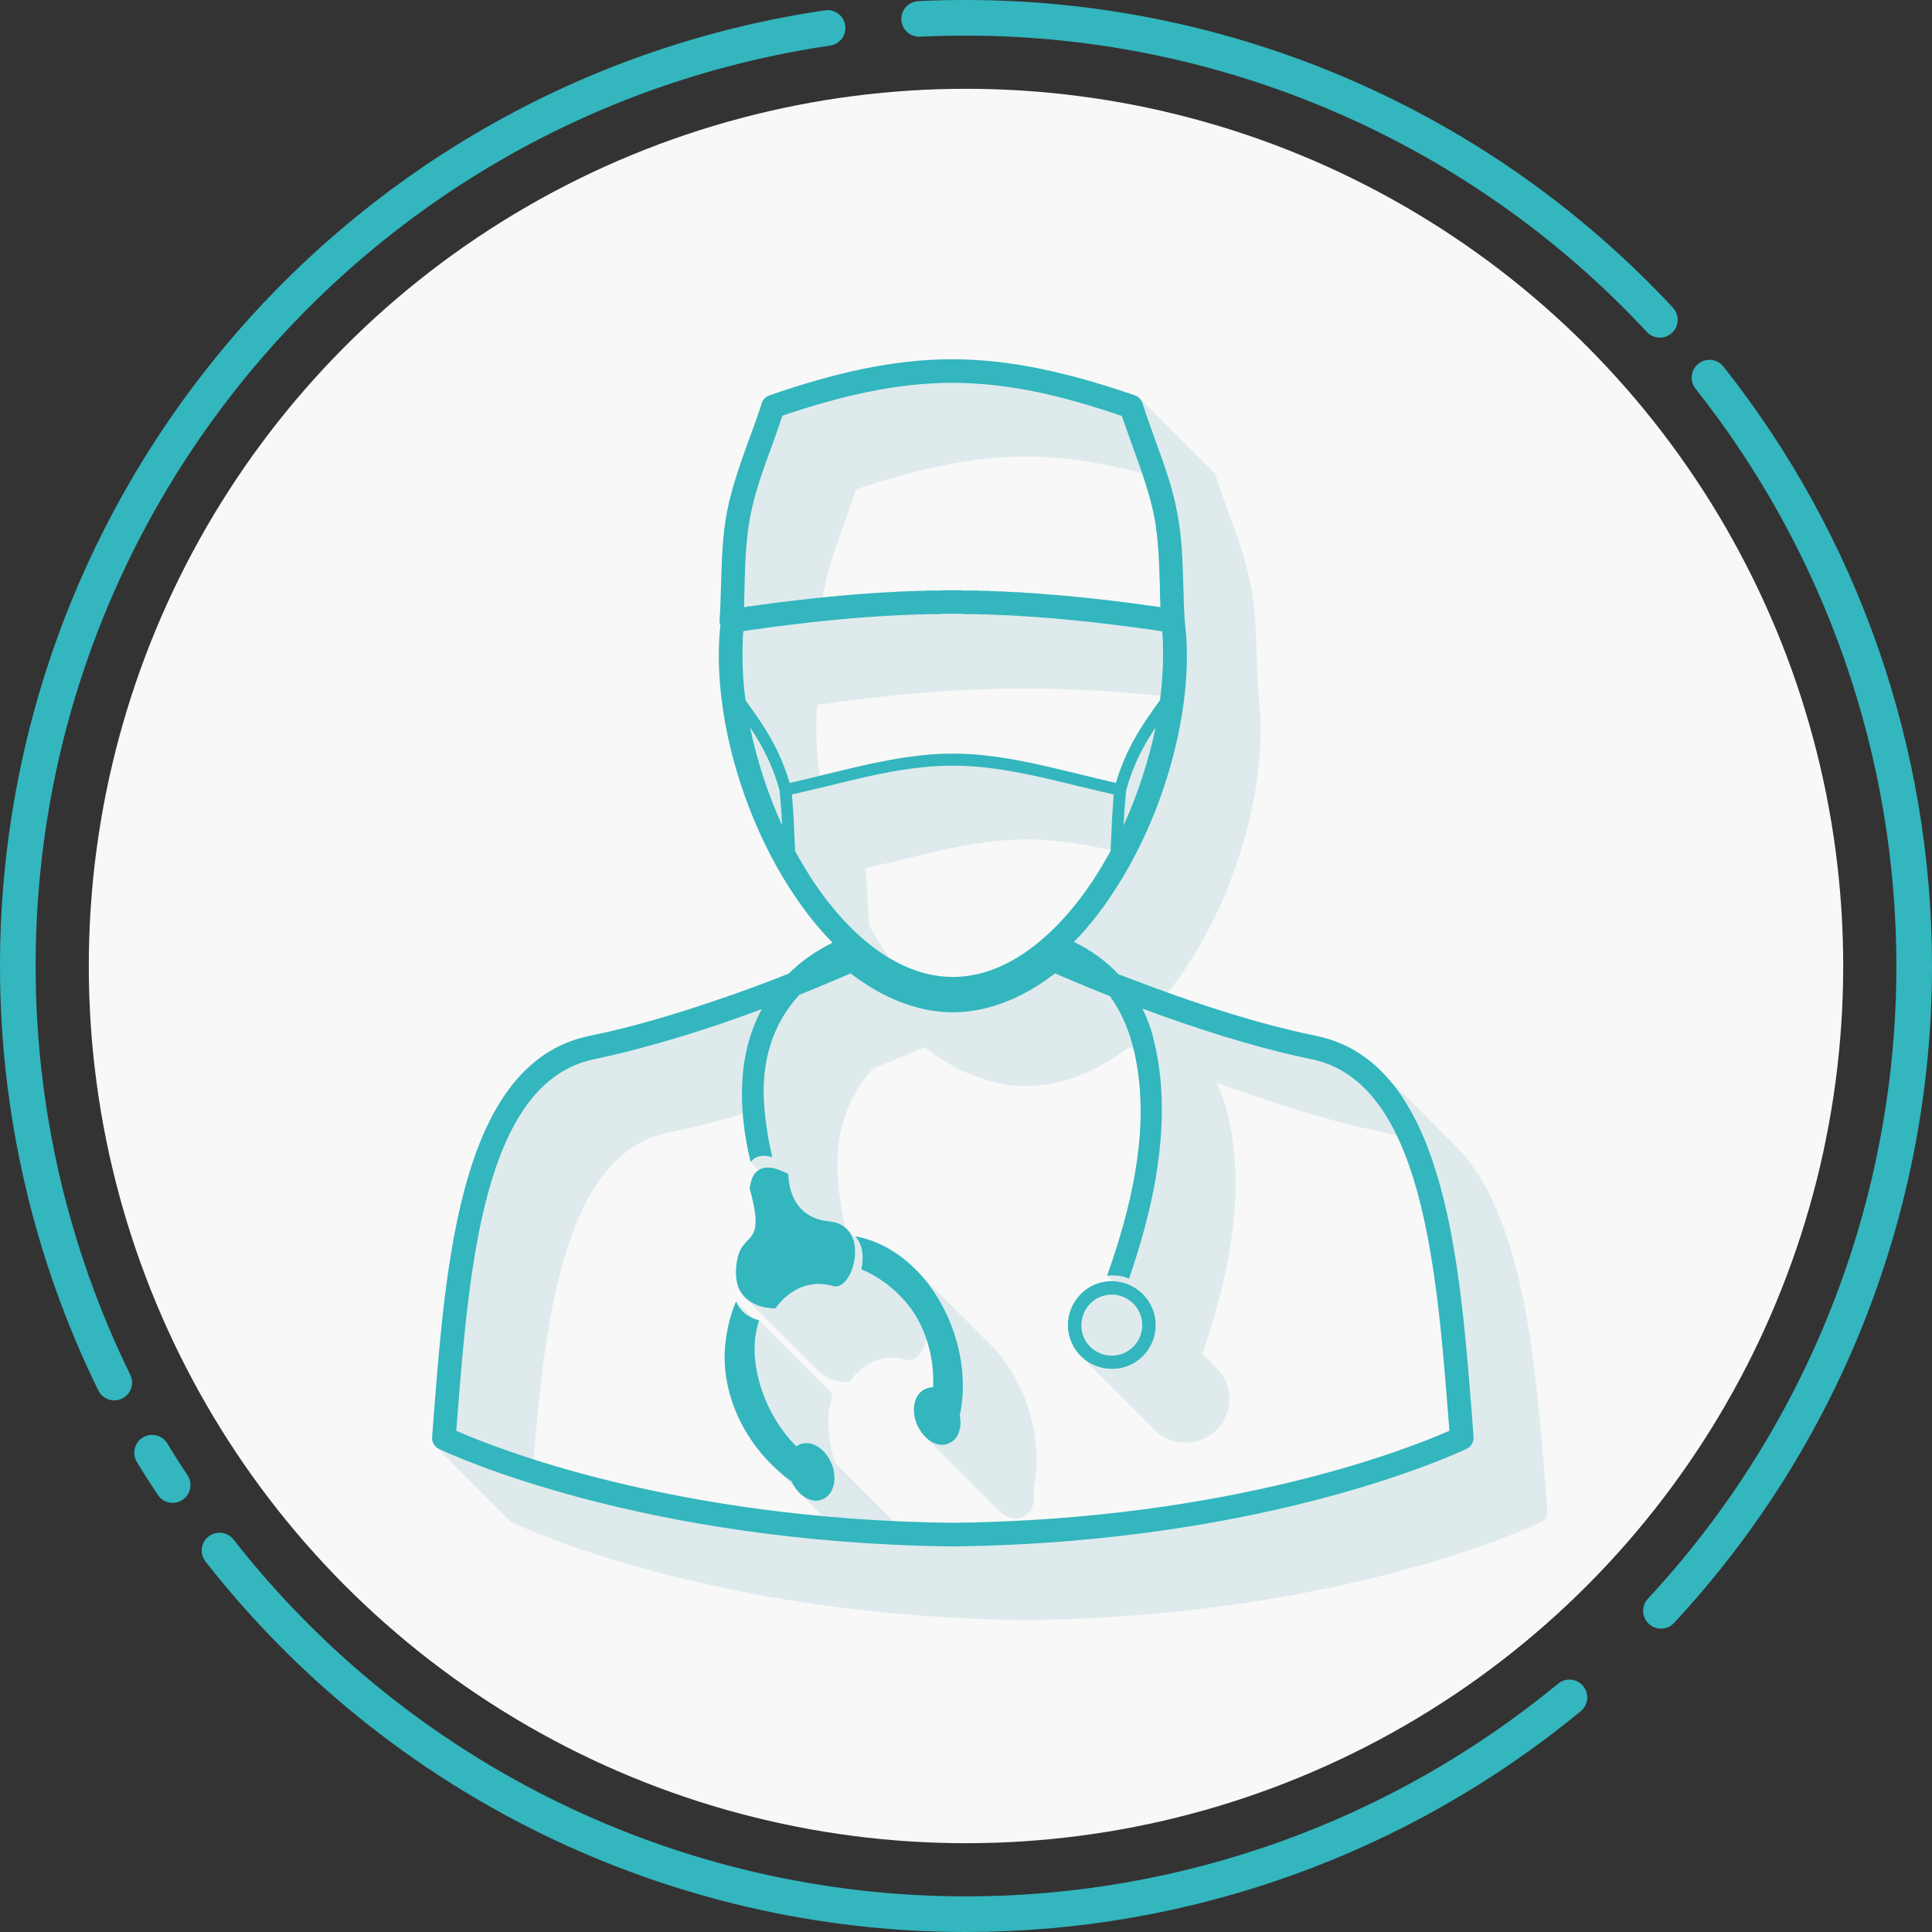 <?xml version="1.0" encoding="UTF-8"?> <!-- Creator: CorelDRAW 2019 (64-Bit) --> <svg xmlns="http://www.w3.org/2000/svg" xmlns:xlink="http://www.w3.org/1999/xlink" xmlns:xodm="http://www.corel.com/coreldraw/odm/2003" xml:space="preserve" width="163px" height="163px" style="shape-rendering:geometricPrecision; text-rendering:geometricPrecision; image-rendering:optimizeQuality; fill-rule:evenodd; clip-rule:evenodd" viewBox="0 0 7.05 7.05"><rect x="0" y="0" width="7.05" height="7.05" fill="#333333" stroke="none"/> <defs> <style type="text/css"> <![CDATA[ .str0 {stroke:#33B6BE;stroke-width:0.13;stroke-linecap:round;stroke-linejoin:round;stroke-miterlimit:22.926} .fil1 {fill:none} .fil3 {fill:#33B6BE} .fil2 {fill:#DFEAED} .fil0 {fill:#F8F8F8} ]]> </style> </defs> <g id="Слой_x0020_1">  <circle class="fil0" cx="3.525" cy="3.525" r="3.201"></circle> <g id="_854988816"> <path class="fil1 str0" d="M0.417 5.045c-0.232,-0.473 -0.352,-0.993 -0.352,-1.52 0,-1.716 1.258,-3.173 2.955,-3.423"></path> <path class="fil1 str0" d="M5.727 6.194c-0.62,0.511 -1.398,0.791 -2.202,0.791 -1.064,0 -2.068,-0.489 -2.724,-1.327"></path> <path class="fil1 str0" d="M6.238 1.378c0.484,0.611 0.747,1.368 0.747,2.147 0,0.873 -0.33,1.714 -0.924,2.353"></path> <path class="fil1 str0" d="M0.63 5.419c-0.026,-0.039 -0.051,-0.078 -0.075,-0.118"></path> <path class="fil1 str0" d="M3.354 0.069c0.057,-0.003 0.114,-0.004 0.171,-0.004 0.96,0 1.878,0.399 2.532,1.102"></path> </g> <path class="fil2" d="M3.944 4.949l0.269 0.269c0.029,0.029 0.07,0.047 0.115,0.046 0.088,0 0.159,-0.073 0.158,-0.161 0,-0.044 -0.018,-0.083 -0.047,-0.111l-0.06 -0.061c0.003,0.001 0.007,0.002 0.01,0.004 0.119,-0.344 0.149,-0.629 0.091,-0.868 -0.01,-0.042 -0.024,-0.081 -0.042,-0.117l0.004 0.001c0.177,0.066 0.399,0.139 0.612,0.182 0.015,0.004 0.03,0.007 0.044,0.012 0.127,0.267 0.159,0.673 0.187,1.024l0.004 0.052c-0.136,0.06 -0.788,0.324 -1.812,0.336 -0.074,-0.001 -0.147,-0.003 -0.217,-0.006l-0.213 -0.213c-0.021,-0.064 -0.029,-0.13 -0.022,-0.19 0.003,-0.019 0.007,-0.04 0.014,-0.061l-0.269 -0.269c-0.008,-0.002 -0.016,-0.005 -0.024,-0.009l-0.06 -0.06c-0.025,0.058 -0.037,0.12 -0.041,0.177 -0.008,0.146 0.053,0.297 0.162,0.409 0.001,0.001 0.002,0.002 0.002,0.002 0.002,0.002 0.003,0.003 0.005,0.005l0.091 0.092c0.004,0.005 0.008,0.01 0.013,0.014l0.085 0.085c-0.465,-0.043 -0.823,-0.133 -1.056,-0.207 0.043,-0.521 0.114,-1.115 0.491,-1.193 0.09,-0.018 0.183,-0.042 0.272,-0.068 0.005,0.057 0.015,0.116 0.029,0.175l0.029 0.03c-0.005,0.004 -0.01,0.008 -0.014,0.013 -0.017,0.023 -0.018,0.055 -0.018,0.055 0.065,0.236 -0.039,0.137 -0.05,0.29 -0.002,0.029 0.002,0.052 0.009,0.071 0.006,0.014 0.015,0.026 0.024,0.036l0.269 0.269c0.018,0.018 0.041,0.028 0.061,0.033 0.027,0.007 0.05,0.006 0.05,0.006 0,0 0.076,-0.12 0.21,-0.081 0.03,0.009 0.059,-0.027 0.073,-0.072 0.018,0.054 0.026,0.113 0.023,0.173 -0.009,-0.001 -0.018,0.001 -0.027,0.005 -0.041,0.017 -0.055,0.074 -0.032,0.13 0.008,0.018 0.019,0.034 0.031,0.046l0.269 0.269c0.019,0.019 0.042,0.03 0.064,0.028 0.008,0 0.015,-0.002 0.021,-0.005 0.034,-0.014 0.05,-0.056 0.04,-0.103 0,-0.001 0,-0.002 0.001,-0.003 0.035,-0.167 -0.019,-0.365 -0.136,-0.501 -0.009,-0.01 -0.018,-0.019 -0.027,-0.028l-0.269 -0.269c-0.064,-0.065 -0.14,-0.106 -0.22,-0.121 0.004,0.005 0.008,0.01 0.012,0.015l-0.04 -0.039c0,0 0,-0.001 0,-0.001 -0.001,0 -0.001,0 -0.001,0 -0.002,-0.002 -0.004,-0.004 -0.007,-0.006 -0.013,-0.057 -0.021,-0.114 -0.026,-0.172 -0.014,-0.166 0.032,-0.305 0.128,-0.409 0.085,-0.034 0.15,-0.062 0.187,-0.078 0.055,0.042 0.113,0.077 0.172,0.101 0.065,0.026 0.132,0.041 0.201,0.041 0.069,0 0.136,-0.015 0.2,-0.041 0.06,-0.024 0.118,-0.059 0.173,-0.101 0.005,0.002 0.011,0.005 0.018,0.007 0.003,0.015 0.007,0.03 0.009,0.044 0.04,0.215 0.007,0.466 -0.106,0.783l0.021 0.02c-0.002,0 -0.004,0 -0.006,0 -0.088,0.001 -0.159,0.074 -0.158,0.162 0.001,0.044 0.018,0.083 0.047,0.112zm-0.95 -2.119c0.007,-0.001 0.014,-0.003 0.022,-0.005 0.152,-0.037 0.305,-0.075 0.461,-0.075 0.156,0 0.309,0.038 0.461,0.075 0.045,0.011 0.089,0.022 0.134,0.032 0.038,-0.129 0.099,-0.215 0.148,-0.284l0.013 -0.018c0.001,-0.005 0.002,-0.011 0.002,-0.016 -0.429,-0.044 -0.798,-0.033 -1.252,0.033l-0.003 0.027c-0.001,0.02 -0.001,0.04 -0.001,0.062 0,0.053 0.003,0.108 0.011,0.163l0.004 0.006zm1.059 0.275l0 -0.003c-0.102,-0.022 -0.204,-0.039 -0.307,-0.039 -0.152,0 -0.302,0.036 -0.451,0.073 -0.046,0.011 -0.092,0.022 -0.136,0.032 0.001,0.02 0.003,0.039 0.004,0.057 0.002,0.024 0.003,0.049 0.004,0.075 0.001,0.021 0.002,0.041 0.003,0.063l0 0.011c0.021,0.038 0.043,0.075 0.066,0.11 0.003,0.004 0.005,0.007 0.007,0.011 0.074,0.044 0.153,0.07 0.234,0.07 0.194,0 0.373,-0.145 0.51,-0.35l0 0c0.023,-0.035 0.045,-0.072 0.066,-0.11zm-1.051 -0.924c0.001,-0.01 0.003,-0.019 0.005,-0.029 0.016,-0.085 0.047,-0.17 0.078,-0.254 0.013,-0.037 0.026,-0.073 0.039,-0.112 0.105,-0.036 0.207,-0.065 0.308,-0.086 0.105,-0.022 0.209,-0.034 0.311,-0.034 0.102,0 0.206,0.012 0.311,0.034 0.038,0.008 0.076,0.017 0.114,0.027 0.017,0.052 0.033,0.104 0.043,0.156 0.016,0.083 0.018,0.168 0.021,0.253 0,0.027 0.001,0.053 0.002,0.08 -0.437,-0.064 -0.818,-0.075 -1.232,-0.035zm-1.413 3.097l0.269 0.269c0.004,0.004 0.009,0.008 0.015,0.01 0.046,0.022 0.737,0.342 1.872,0.355l0.002 0c1.174,-0.014 1.873,-0.356 1.875,-0.357 0.016,-0.007 0.025,-0.025 0.024,-0.042l-0.006 -0.082c-0.036,-0.456 -0.079,-1.001 -0.331,-1.252l-0.269 -0.269c-0.064,-0.065 -0.142,-0.11 -0.237,-0.13 -0.185,-0.038 -0.378,-0.099 -0.542,-0.157 0.023,-0.029 0.045,-0.059 0.066,-0.091 0.168,-0.251 0.273,-0.585 0.273,-0.871 0,-0.021 -0.001,-0.044 -0.002,-0.066 -0.002,-0.022 -0.004,-0.044 -0.006,-0.063 -0.003,-0.045 -0.004,-0.087 -0.006,-0.129 -0.002,-0.089 -0.004,-0.178 -0.022,-0.267 -0.017,-0.092 -0.05,-0.18 -0.082,-0.268 -0.015,-0.043 -0.031,-0.086 -0.044,-0.128 -0.002,-0.007 -0.006,-0.013 -0.011,-0.018l-0.269 -0.269c-0.004,-0.004 -0.01,-0.008 -0.016,-0.01 -0.116,-0.04 -0.229,-0.073 -0.339,-0.096 -0.111,-0.023 -0.22,-0.036 -0.329,-0.036 -0.109,0 -0.218,0.013 -0.329,0.036 -0.11,0.023 -0.223,0.056 -0.338,0.096 -0.013,0.005 -0.023,0.014 -0.027,0.028 -0.013,0.041 -0.029,0.085 -0.045,0.128 -0.032,0.088 -0.064,0.177 -0.082,0.268 -0.017,0.089 -0.019,0.178 -0.022,0.267 -0.001,0.042 -0.002,0.084 -0.005,0.128 0,0.003 0,0.007 0,0.01 0.001,0.004 0.002,0.007 0.003,0.01 -0.002,0.014 -0.003,0.028 -0.004,0.043 -0.001,0.023 -0.002,0.046 -0.002,0.067 0,0.286 0.105,0.62 0.273,0.871 0.043,0.065 0.091,0.125 0.142,0.177 -0.061,0.03 -0.115,0.068 -0.16,0.113 -0.081,0.032 -0.179,0.069 -0.285,0.104 -0.139,0.047 -0.293,0.093 -0.442,0.123 -0.467,0.096 -0.523,0.809 -0.568,1.383l-0.006 0.081c-0.001,0.013 0.004,0.026 0.012,0.034z"></path> <path class="fil3" d="M4.217 4.834c0.001,0.088 -0.07,0.161 -0.158,0.161 -0.089,0.001 -0.161,-0.07 -0.162,-0.158 -0.001,-0.088 0.07,-0.161 0.158,-0.162 0.089,0 0.161,0.07 0.162,0.159zm0.568 -0.969c-0.213,-0.044 -0.435,-0.117 -0.612,-0.183l-0.004 -0.001c0.018,0.036 0.032,0.075 0.042,0.117 0.058,0.239 0.028,0.524 -0.091,0.868 -0.024,-0.011 -0.052,-0.014 -0.08,-0.011 0.113,-0.317 0.146,-0.568 0.106,-0.783 -0.013,-0.073 -0.041,-0.162 -0.096,-0.237 -0.09,-0.036 -0.161,-0.066 -0.2,-0.083 -0.055,0.042 -0.113,0.077 -0.173,0.101 -0.064,0.026 -0.131,0.041 -0.2,0.041 -0.069,0 -0.136,-0.015 -0.2,-0.041 -0.06,-0.024 -0.118,-0.059 -0.173,-0.101 -0.037,0.016 -0.102,0.044 -0.187,0.078 -0.096,0.104 -0.142,0.243 -0.128,0.409 0.005,0.062 0.015,0.124 0.029,0.184 -0.041,-0.013 -0.065,-0.001 -0.079,0.017 -0.025,-0.104 -0.036,-0.206 -0.03,-0.3 0.006,-0.096 0.03,-0.182 0.071,-0.258 -0.05,0.019 -0.104,0.038 -0.159,0.057 -0.143,0.048 -0.3,0.094 -0.452,0.126 -0.404,0.082 -0.457,0.76 -0.5,1.304l-0.004 0.052c0.136,0.06 0.788,0.324 1.812,0.336 1.024,-0.012 1.676,-0.276 1.812,-0.336l-0.004 -0.052c-0.043,-0.544 -0.096,-1.222 -0.5,-1.304zm-0.617 0.97c0.001,0.061 -0.049,0.111 -0.11,0.112 -0.062,0 -0.112,-0.049 -0.112,-0.11 0,-0.062 0.048,-0.112 0.11,-0.113 0.061,0 0.112,0.049 0.112,0.111zm-0.249 -1.398c0.062,0.03 0.117,0.07 0.162,0.118 0.038,0.014 0.078,0.03 0.122,0.046 0.175,0.065 0.393,0.137 0.6,0.179 0.467,0.096 0.523,0.809 0.568,1.382l0.006 0.082c0.001,0.018 -0.008,0.035 -0.024,0.042 -0.002,0.001 -0.701,0.343 -1.875,0.357l-0.001 0c-1.136,-0.013 -1.827,-0.333 -1.873,-0.355 -0.017,-0.007 -0.029,-0.024 -0.027,-0.044l0.006 -0.081c0.045,-0.574 0.101,-1.287 0.568,-1.383 0.149,-0.03 0.303,-0.076 0.442,-0.123 0.106,-0.035 0.204,-0.072 0.285,-0.104 0.045,-0.045 0.099,-0.083 0.16,-0.113 -0.051,-0.052 -0.099,-0.112 -0.142,-0.177 -0.168,-0.251 -0.273,-0.585 -0.273,-0.871 0,-0.021 0.001,-0.044 0.002,-0.067 0.001,-0.015 0.002,-0.029 0.004,-0.043 -0.001,-0.003 -0.002,-0.006 -0.003,-0.01 0,-0.003 0,-0.007 0,-0.01 0.003,-0.044 0.004,-0.086 0.005,-0.128 0.003,-0.089 0.005,-0.178 0.022,-0.267 0.018,-0.091 0.05,-0.18 0.082,-0.268 0.016,-0.043 0.032,-0.087 0.045,-0.128 0.004,-0.014 0.014,-0.023 0.027,-0.028 0.115,-0.04 0.228,-0.073 0.338,-0.096 0.111,-0.023 0.22,-0.036 0.329,-0.036 0.109,0 0.218,0.013 0.329,0.036 0.11,0.023 0.223,0.056 0.339,0.096 0.013,0.005 0.023,0.015 0.027,0.028 0.013,0.042 0.029,0.085 0.044,0.128 0.032,0.088 0.065,0.176 0.082,0.268 0.018,0.089 0.02,0.178 0.023,0.267 0.001,0.042 0.002,0.084 0.005,0.129 0.002,0.02 0.004,0.041 0.006,0.063 0.001,0.022 0.002,0.045 0.002,0.066 0,0.286 -0.105,0.62 -0.273,0.871 -0.042,0.064 -0.089,0.123 -0.139,0.174zm-1.149 1.381c-0.007,0.021 -0.011,0.042 -0.014,0.061 -0.016,0.134 0.046,0.296 0.15,0.399 0.004,-0.003 0.008,-0.005 0.012,-0.007 0.007,-0.003 0.014,-0.005 0.021,-0.005 0.037,-0.002 0.075,0.028 0.095,0.074 0.023,0.056 0.009,0.113 -0.032,0.131 -0.007,0.002 -0.013,0.004 -0.021,0.005 -0.035,0.002 -0.072,-0.026 -0.092,-0.07 -0.159,-0.113 -0.254,-0.301 -0.244,-0.48 0.004,-0.057 0.016,-0.119 0.041,-0.177 0.017,0.042 0.053,0.061 0.084,0.069zm0.35 -0.307c0.091,0.017 0.177,0.068 0.247,0.149 0.117,0.137 0.171,0.334 0.136,0.501 -0.001,0.001 -0.001,0.002 -0.001,0.003 0.01,0.047 -0.006,0.089 -0.04,0.103 -0.006,0.003 -0.013,0.005 -0.021,0.005 -0.037,0.002 -0.074,-0.028 -0.095,-0.074 -0.023,-0.056 -0.009,-0.113 0.032,-0.13 0.009,-0.004 0.018,-0.006 0.027,-0.005 0.006,-0.128 -0.037,-0.251 -0.12,-0.334 -0.043,-0.044 -0.093,-0.077 -0.142,-0.097 0.01,-0.043 0.006,-0.091 -0.023,-0.121zm-0.004 0.097c-0.011,0.051 -0.043,0.095 -0.076,0.085 -0.134,-0.039 -0.21,0.081 -0.21,0.081 0,0 -0.023,0.001 -0.05,-0.006 -0.03,-0.008 -0.067,-0.027 -0.085,-0.069 -0.007,-0.019 -0.011,-0.042 -0.009,-0.071 0.011,-0.153 0.115,-0.054 0.05,-0.29 0,0 0.001,-0.032 0.018,-0.055 0.014,-0.018 0.038,-0.03 0.08,-0.017 0.012,0.004 0.027,0.01 0.043,0.018 0,0 -0.007,0.158 0.149,0.173 0.03,0.003 0.051,0.014 0.066,0.03 0.029,0.03 0.033,0.078 0.024,0.121zm-0.262 -1.596c-0.001,-0.017 -0.002,-0.035 -0.003,-0.053 -0.002,-0.026 -0.004,-0.05 -0.006,-0.073 -0.026,-0.098 -0.068,-0.172 -0.108,-0.232 0.025,0.121 0.065,0.244 0.117,0.358zm0.028 -0.155c0.045,-0.01 0.089,-0.021 0.134,-0.032 0.152,-0.037 0.305,-0.075 0.461,-0.075 0.156,0 0.309,0.038 0.461,0.075 0.045,0.011 0.089,0.022 0.134,0.032 0.038,-0.129 0.099,-0.215 0.148,-0.284l0.013 -0.018c0.007,-0.055 0.011,-0.11 0.011,-0.163 0,-0.022 0,-0.042 -0.001,-0.061l-0.002 -0.027c-0.022,-0.004 -0.044,-0.007 -0.065,-0.01l-0.005 0 -0.001 0 -0.018 -0.003 0 0 -0.006 -0.001 -0.001 0 -0.016 -0.002 -0.003 0 -0.019 -0.003 -0.002 0 -0.004 -0.001 -0.001 0 -0.018 -0.002 0 0 -0.006 -0.001 0 0 -0.006 0 -0.001 -0.001 -0.004 0 -0.002 0 -0.004 -0.001 -0.002 0 -0.004 -0.001 -0.003 0 -0.003 0 -0.003 -0.001 -0.002 0 -0.004 0 -0.002 -0.001 -0.011 -0.001 -0.001 0 -0.005 -0.001 -0.001 0 -0.005 0 0 0 -0.006 -0.001 -0.001 0 -0.005 -0.001 -0.001 0 -0.005 0 -0.001 -0.001 -0.004 0 -0.002 0 -0.004 -0.001 -0.003 0 -0.003 0 -0.003 -0.001 -0.003 0 -0.009 -0.001 -0.002 0 -0.005 -0.001 -0.001 0 -0.005 0 -0.001 0 -0.005 -0.001 0 0 -0.006 -0.001 0 0 -0.006 0 0 0 -0.005 -0.001 -0.002 0 -0.004 0 -0.002 0 -0.004 -0.001 -0.002 0 -0.003 0 -0.003 -0.001 -0.003 0 -0.003 0 -0.003 0 -0.003 -0.001 -0.003 0 -0.004 0 -0.001 -0.001 -0.005 0 -0.001 0 -0.005 -0.001 -0.001 0 -0.005 0 0 0 -0.006 -0.001 0 0 -0.007 0 0 0 -0.006 -0.001 0 0 -0.006 0 0 0 -0.006 -0.001 0 0 -0.006 0 -0.001 0 -0.006 -0.001 0 0 -0.006 0 0 0 -0.006 -0.001 0 0 -0.006 0 0 0 -0.007 -0.001 0 0 -0.006 0 0 0 -0.006 -0.001 0 0 -0.006 0 0 0 -0.006 -0.001 0 0 -0.007 0 0 0 -0.006 0 0 0 -0.006 -0.001 0 0 -0.006 0 0 0 -0.006 -0.001 0 0 -0.007 0 0 0 -0.006 0 0 0 -0.006 -0.001 0 0 -0.006 0 0 0 -0.006 -0.001 0 0 -0.007 0 0 0 -0.006 0 0 0 -0.006 -0.001 0 0 -0.006 0 0 0 -0.006 0 0 0 -0.006 -0.001 0 0 -0.007 0 0 0 -0.006 0 0 0 -0.006 0 0 0 -0.006 -0.001 0 0 -0.006 0 0 0 -0.007 0 0 0 -0.006 0 0 0 -0.006 -0.001 0 0 -0.006 0 0 0 -0.006 0 0 0 -0.006 0 0 0 -0.007 -0.001 0 0 -0.006 0 0 0 -0.006 0 0 0 -0.006 0 0 0 -0.006 0 0 0 -0.006 0 0 0 -0.007 -0.001 0 0 -0.006 0 0 0 -0.006 0 0 0 -0.006 0 -0.006 0 0 0 -0.006 0 -0.006 0 0 0 -0.007 0 -0.006 0 0 0 -0.006 -0.001 -0.006 0 -0.006 0 -0.006 0 -0.007 0 -0.006 0 -0.006 0 -0.006 0 0 0 -0.006 0 0 0 -0.006 0 0 0 -0.006 0 0 0 -0.006 0 -0.001 0 -0.005 0 -0.001 0 -0.006 0.001 0 0 -0.006 0 0 0 -0.006 0 0 0 -0.006 0 0 0 -0.006 0 0 0 -0.006 0 -0.001 0 -0.005 0 -0.001 0 -0.005 0 -0.001 0 -0.005 0 -0.001 0 -0.006 0.001 0 0 -0.006 0 0 0 -0.006 0 -0.001 0 -0.005 0 -0.001 0 -0.005 0 -0.001 0 -0.005 0 -0.001 0 -0.005 0.001 -0.001 0 -0.005 0 -0.001 0 -0.006 0 -0.001 0 -0.005 0 -0.001 0 -0.005 0.001 -0.001 0 -0.005 0 -0.001 0 -0.005 0 -0.001 0 -0.005 0 -0.001 0 -0.005 0.001 -0.002 0 -0.005 0 -0.001 0 -0.005 0 -0.001 0 -0.005 0 -0.001 0.001 -0.005 0 -0.001 0 -0.005 0 -0.002 0 -0.004 0 -0.002 0.001 -0.004 0 -0.002 0 -0.005 0 -0.001 0 -0.005 0 -0.001 0.001 -0.005 0 -0.001 0 -0.005 0 -0.002 0 -0.004 0.001 -0.002 0 -0.004 0 -0.002 0 -0.004 0 -0.002 0 -0.005 0.001 -0.001 0 -0.005 0 -0.002 0 -0.004 0.001 -0.002 0 -0.004 0 -0.002 0 -0.004 0 -0.002 0.001 -0.004 0 -0.002 0 -0.005 0 -0.002 0 -0.004 0.001 -0.002 0 -0.004 0 -0.002 0 -0.004 0.001 -0.002 0 -0.004 0 -0.002 0 -0.004 0.001 -0.003 0 -0.004 0 -0.002 0 -0.004 0.001 -0.002 0 -0.004 0 -0.002 0 -0.004 0.001 -0.003 0 -0.003 0 -0.003 0 -0.003 0.001 -0.003 0 -0.004 0 -0.002 0.001 -0.004 0 -0.002 0 -0.003 0 -0.004 0.001 -0.002 0 -0.004 0 -0.002 0 -0.004 0.001 -0.001 0 -0.005 0 -0.001 0 -0.005 0.001 -0.001 0 -0.005 0 0 0.001 -0.006 0 -0.001 0 -0.005 0.001 -0.001 0 -0.004 0 -0.002 0 -0.004 0.001 -0.002 0 -0.004 0 -0.002 0.001 -0.003 0 -0.004 0 -0.002 0 -0.004 0.001 -0.002 0 -0.004 0.001 -0.001 0 -0.005 0 -0.001 0 -0.006 0.001 0 0 -0.005 0 -0.001 0.001 -0.005 0 -0.001 0 -0.005 0.001 -0.001 0 -0.004 0 -0.003 0.001 -0.003 0 -0.003 0 -0.003 0.001 -0.003 0 -0.003 0 -0.003 0.001 -0.002 0 -0.005 0 -0.001 0.001 -0.005 0 -0.001 0 -0.005 0.001 -0.001 0 -0.005 0.001 0 0 -0.006 0 -0.001 0 -0.005 0.001 -0.001 0 -0.004 0.001 -0.002 0 -0.004 0 -0.003 0.001 -0.003 0 -0.003 0 -0.003 0.001 -0.003 0 -0.003 0.001 -0.004 0 -0.001 0 -0.005 0.001 -0.001 0 -0.005 0.001 -0.001 0 -0.006 0 0 0 -0.005 0.001 -0.001 0 -0.005 0.001 -0.001 0 -0.005 0.001 -0.002 0 -0.004 0 -0.002 0.001 -0.004 0 -0.002 0.001 -0.003 0 -0.004 0 -0.002 0.001 -0.004 0 -0.002 0.001 -0.004 0 -0.002 0 -0.005 0.001 -0.001 0 -0.005 0.001 0 0 -0.006 0.001 0 0 -0.006 0.001 -0.001 0 -0.005 0 -0.001 0.001 -0.005 0 -0.002 0 -0.004 0.001 -0.002 0 -0.003 0.001 -0.003 0 -0.003 0.001 -0.004 0 -0.002 0 -0.004 0.001 -0.002 0 -0.005 0.001 -0.001 0 -0.005 0.001 -0.001 0 -0.005 0.001 -0.001 0 -0.002 0.027c-0.001,0.02 -0.001,0.04 -0.001,0.062 0,0.053 0.003,0.108 0.011,0.163l0.013 0.019c0.049,0.068 0.11,0.154 0.148,0.283zm1.227 0.029c-0.002,0.023 -0.004,0.047 -0.006,0.073 -0.001,0.018 -0.002,0.036 -0.003,0.053 0.052,-0.114 0.092,-0.237 0.117,-0.358 -0.04,0.06 -0.082,0.134 -0.108,0.232zm-0.056 0.219l0 -0.011c0.001,-0.022 0.002,-0.042 0.003,-0.063 0.001,-0.026 0.002,-0.051 0.004,-0.075 0.001,-0.018 0.003,-0.037 0.004,-0.057 -0.044,-0.01 -0.09,-0.021 -0.136,-0.032 -0.15,-0.037 -0.3,-0.073 -0.451,-0.073 -0.152,0 -0.302,0.036 -0.451,0.073 -0.046,0.011 -0.092,0.022 -0.136,0.032 0.001,0.02 0.003,0.039 0.004,0.057 0.002,0.024 0.003,0.049 0.004,0.075 0.001,0.021 0.002,0.041 0.003,0.063l0 0.011c0.021,0.038 0.043,0.075 0.066,0.11 0.137,0.205 0.316,0.35 0.51,0.35 0.194,0 0.373,-0.145 0.51,-0.35l0 0c0.023,-0.035 0.045,-0.072 0.066,-0.11zm-0.89 -1.674c-0.101,0.021 -0.203,0.05 -0.308,0.086 -0.013,0.039 -0.026,0.075 -0.039,0.112 -0.031,0.084 -0.062,0.169 -0.078,0.254 -0.016,0.083 -0.019,0.168 -0.021,0.253 -0.001,0.027 -0.001,0.054 -0.002,0.08l0.005 -0.001 0 0 0.006 -0.001 0 0 0.005 -0.001 0.002 0 0.004 -0.001 0.005 0 0.003 -0.001 0.003 0 0.004 -0.001 0.002 0 0.004 0 0.001 -0.001 0.005 0 0.001 0 0.005 -0.001 0 0 0.006 -0.001 0.001 0 0.004 -0.001 0.002 0 0.004 0 0.002 -0.001 0.004 0 0.003 -0.001 0.002 0 0.004 0 0.002 -0.001 0.004 0 0.001 0 0.006 -0.001 0 0 0.005 -0.001 0.001 0 0.005 -0.001 0.001 0 0.004 0 0.003 -0.001 0.003 0 0.003 0 0.003 -0.001 0.003 0 0.002 0 0.005 -0.001 0.001 0 0.005 -0.001 0 0 0.006 0 0 -0.001 0.005 0 0.002 0 0.004 -0.001 0.002 0 0.004 0 0.002 -0.001 0.003 0 0.003 -0.001 0.003 0 0.004 0 0.001 0 0.005 -0.001 0.001 0 0.005 -0.001 0 0 0.006 0 0.001 -0.001 0.005 0 0.001 0 0.004 -0.001 0.002 0 0.004 0 0.003 -0.001 0.002 0 0.004 0 0.002 -0.001 0.004 0 0.001 0 0.006 -0.001 0 0 0.006 0 0 -0.001 0.005 0 0.001 0 0.005 -0.001 0.002 0 0.003 0 0.003 -0.001 0.003 0 0.003 0 0.002 0 0.005 -0.001 0.001 0 0.005 0 0.001 -0.001 0.005 0 0 0 0.006 -0.001 0.001 0 0.004 0 0.002 0 0.004 -0.001 0.002 0 0.004 0 0.003 -0.001 0.002 0 0.004 0 0.002 0 0.004 -0.001 0.001 0 0.006 0 0 0 0.005 -0.001 0.001 0 0.005 -0.001 0.001 0 0.005 0 0.002 0 0.003 -0.001 0.003 0 0.004 0 0.002 0 0.004 -0.001 0.002 0 0.004 0 0.003 0 0.004 -0.001 0.002 0 0.004 0 0.002 0 0.004 -0.001 0.003 0 0.004 0 0.002 -0.001 0.004 0 0.002 0 0.004 0 0.002 -0.001 0.005 0 0.002 0 0.004 0 0.002 0 0.004 -0.001 0.002 0 0.005 0 0.002 0 0.004 -0.001 0.002 0 0.004 0 0.002 0 0.004 -0.001 0.002 0 0.005 0 0.002 0 0.004 0 0.002 -0.001 0.004 0 0.002 0 0.005 0 0.002 0 0.004 -0.001 0.002 0 0.004 0 0.002 0 0.005 -0.001 0.001 0 0.005 0 0.002 0 0.004 0 0.002 0 0.005 -0.001 0.001 0 0.005 0 0.001 0 0.005 0 0.002 0 0.004 -0.001 0.002 0 0.005 0 0.001 0 0.005 0 0.001 0 0.005 -0.001 0.002 0 0.005 0 0.001 0 0.005 0 0.001 0 0.005 0 0.001 -0.001 0.006 0 0.001 0 0.005 0 0.001 0 0.005 0 0.001 0 0.005 -0.001 0.001 0 0.006 0 0.001 0 0.005 0 0.001 0 0.005 0 0.001 0 0.006 0 0 0 0.006 -0.001 0.001 0 0.005 0 0.001 0 0.005 0 0.001 0 0.006 0 0 0 0.006 0 0.001 0 0.005 -0.001 0.001 0 0.005 0 0.001 0 0.006 0 0 0 0.006 0 0.001 0 0.005 0 0.001 0 0.006 0 0 0 0.006 0 0 0 0.006 0 0 0 0.006 0 0.001 0 0.006 0 0 0 0.006 -0.001 0 0 0.006 0 0 0 0.006 0 0.001 0 0.006 0 0 0 0.006 0 0 0 0.006 0 0.006 0 0.007 0 0.006 0 0.006 0 0.006 0 0.007 0.001 0.006 0 0 0 0.006 0 0 0 0.007 0 0.006 0 0 0 0.006 0 0 0 0.006 0 0 0 0.007 0 0.006 0 0 0 0.006 0 0 0 0.006 0.001 0 0 0.007 0 0 0 0.006 0 0 0 0.006 0 0 0 0.007 0 0 0 0.006 0 0 0 0.006 0.001 0 0 0.006 0 0 0 0.007 0 0 0 0.006 0 0 0 0.006 0.001 0 0 0.006 0 0.001 0 0.006 0 0 0 0.006 0 0 0 0.006 0.001 0 0 0.007 0 0 0 0.006 0 0 0 0.006 0.001 0 0 0.007 0 0 0 0.006 0 0 0 0.006 0.001 0 0 0.006 0 0 0 0.007 0 0 0 0.006 0.001 0 0 0.006 0 0 0 0.007 0 0 0 0.006 0.001 0 0 0.006 0 0 0 0.007 0.001 0 0 0.006 0 0 0 0.006 0 0 0 0.007 0.001 0 0 0.006 0 0 0 0.006 0.001 0 0 0.007 0 0 0 0.006 0.001 0 0 0.006 0 0 0 0.007 0.001 0 0 0.006 0 0 0 0.006 0.001 0 0 0.007 0 0 0 0.006 0.001 0 0 0.006 0 0 0 0.007 0.001 0 0 0.006 0 0 0 0.006 0.001 0 0 0.007 0 0 0 0.006 0.001 0 0 0.006 0 0 0 0.006 0.001 0.001 0 0.004 0 0.002 0.001 0.004 0 0.002 0 0.004 0 0.003 0.001 0.002 0 0.004 0 0.002 0 0.005 0.001 0 0 0.006 0.001 0 0 0.006 0 0.001 0 0.004 0.001 0.002 0 0.004 0 0.002 0 0.003 0.001 0.004 0 0.002 0 0.004 0.001 0.002 0 0.005 0 0 0 0.006 0.001 0 0 0.005 0.001 0.001 0 0.005 0 0.002 0 0.003 0.001 0.003 0 0.003 0 0.004 0.001 0.002 0 0.004 0.001 0.001 0 0.005 0 0.001 0 0.005 0.001 0.001 0 0.005 0.001 0.001 0 0.005 0 0.002 0 0.003 0.001 0.003 0 0.003 0 0.003 0.001 0.002 0 0.005 0.001 0.001 0 0.005 0 0 0 0.006 0.001 0.001 0 0.005 0.001 0.001 0 0.004 0 0.002 0.001 0.004 0 0.003 0 0.002 0.001 0.004 0 0.002 0 0.004 0.001 0.001 0 0.006 0.001 0 0 0.006 0.001 0 0 0.005 0 0.002 0 0.004 0.001 0.002 0 0.003 0.001 0.003 0 0.003 0 0.004 0.001 0.001 0 0.005 0.001 0.001 0 0.006 0.001 0 0 0.005 0 0.001 0 0.005 0.001 0.001 0 0.004 0.001 0.003 0 0.003 0.001 0.003 0 0.002 0 0.004 0.001 0.002 0 0.005 0.001 0 0 0.006 0.001 0 0 0.006 0 0.001 0 0.004 0.001 0.002 0 0.004 0.001 0.002 0 0.003 0.001 0.004 0 0.002 0 0.004 0.001 0.001 0 0.005 0.001 0.001 0 0.006 0.001 0 0 0.005 0.001c-0.001,-0.027 -0.002,-0.053 -0.002,-0.08 -0.003,-0.085 -0.005,-0.17 -0.021,-0.253 -0.017,-0.085 -0.048,-0.17 -0.079,-0.255 -0.013,-0.037 -0.026,-0.073 -0.039,-0.11 -0.105,-0.036 -0.207,-0.066 -0.307,-0.087 -0.106,-0.022 -0.21,-0.034 -0.312,-0.034 -0.102,0 -0.206,0.012 -0.311,0.034z"></path> </g> </svg> 